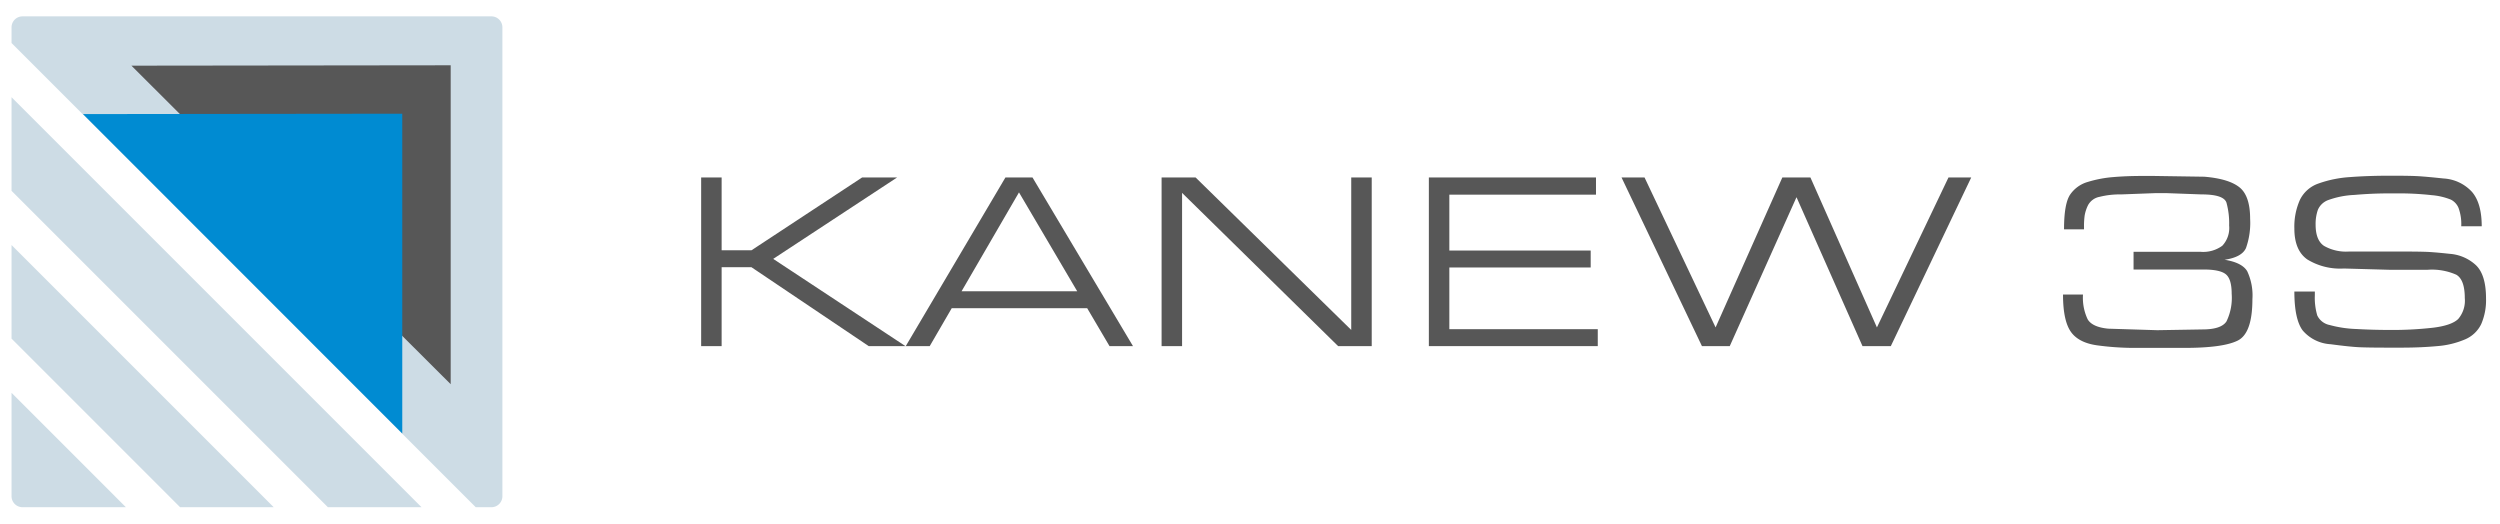 <svg id="Ebene_1" data-name="Ebene 1" xmlns="http://www.w3.org/2000/svg" viewBox="0 0 433.116 90.709"><path d="M2,85.968A1.904,1.904,0,0,0,3.902,87.874h17.91L2,68.058ZM85.138,2.835H3.902A1.902,1.902,0,0,0,2,4.739V7.455L82.419,87.874h2.72a1.905,1.905,0,0,0,1.9-1.906V4.739A1.903,1.903,0,0,0,85.138,2.835ZM2,33.064l54.809,54.81H73.03L2,16.842ZM2,58.671,31.202,87.874H47.422L2,42.451Z" style="fill:#cddce5"/><polygon points="22.766 11.376 78.081 11.31 78.081 66.563 22.766 11.376" style="fill:#575757"/><polygon points="14.378 19.765 69.692 19.699 69.692 75.105 14.378 19.765" style="fill:#008bd2"/><path d="M149.359,30.745h6.062l-21.465,14.106,22.912,15.113h-6.365L130.189,46.297H125.02V59.964h-3.548V30.745H125.02V43.362h5.169Z" style="fill:#575757"/><path d="M161.071,59.964H156.918l17.269-29.218h4.69l17.409,29.218h-4.067l-3.868-6.57H164.885Zm5.517-9.505h20.035L176.536,33.33Z" style="fill:#575757"/><path d="M201.242,59.964V30.745h5.891l26.964,26.416V30.745h3.548V59.964h-5.819L204.79,33.417V59.964Z" style="fill:#575757"/><path d="M275.581,43.405V46.34H251.093V57.029h25.714v2.935H247.545V30.745H276.5v2.979H251.093v9.681Z" style="fill:#575757"/><path d="M341.508,30.745,327.577,59.964h-4.907L311.238,34.162,299.674,59.964H294.855L280.924,30.745h3.986L297.22,56.723l11.565-25.978h4.863l11.522,25.978,12.397-25.978Z" style="fill:#575757"/><path d="M381.24,43.624a5.58,5.58,0,0,0,3.767-1.051,4.485,4.485,0,0,0,1.184-3.504,13.466,13.466,0,0,0-.46-3.943q-.461-1.445-4.316-1.444l-6.001-.22h-2.059l-5.87.22a14.402,14.402,0,0,0-3.724.415,2.875,2.875,0,0,0-2.014,1.447,6.478,6.478,0,0,0-.591,1.817,13.39,13.39,0,0,0-.11,1.84v.525h-3.46q0-4.422,1.051-6.001a5.552,5.552,0,0,1,3.088-2.213,20.53,20.53,0,0,1,4.38-.832q2.343-.197,4.929-.197h2.147l8.717.132q4.206.352,6.067,1.825,1.863,1.476,1.863,5.478a13.01,13.01,0,0,1-.723,5.061q-.723,1.583-3.701,2.024,3.022.48,3.92,1.99a9.858,9.858,0,0,1,.898,4.835q0,5.905-2.541,7.174-2.541,1.272-9.243,1.269h-9.068a48.29,48.29,0,0,1-5.849-.416q-3.35-.416-4.73-2.344t-1.381-6.483h3.461a8.676,8.676,0,0,0,.81,4.292q.811,1.359,3.57,1.622l8.499.263,7.798-.132q3.284,0,4.183-1.395a9.373,9.373,0,0,0,.898-4.799q0-2.53-1.009-3.359t-3.854-.828H369.631V43.624Z" style="fill:#575757"/><path d="M424.608,34.587a11.312,11.312,0,0,0-3.329-.776,51.264,51.264,0,0,0-6.22-.306h-1.226q-2.892,0-5.98.267a15.168,15.168,0,0,0-4.491.887,3.103,3.103,0,0,0-1.796,1.688,7.43,7.43,0,0,0-.394,2.573q0,2.709,1.468,3.686a7.72,7.72,0,0,0,4.27.975h10.076q1.795,0,3.197.044t4.227.35a7.471,7.471,0,0,1,4.557,1.987q1.729,1.682,1.729,5.745a10.411,10.411,0,0,1-.832,4.435,5.436,5.436,0,0,1-2.825,2.665,15.224,15.224,0,0,1-4.819,1.158q-2.825.263-6.155.263h-2.322q-3.286,0-4.929-.069t-5.038-.522a6.879,6.879,0,0,1-4.841-2.385q-1.445-1.933-1.445-6.749h3.548V51.15a10.835,10.835,0,0,0,.416,3.491,3.006,3.006,0,0,0,2.147,1.665,20.031,20.031,0,0,0,4.622.694q2.892.161,5.695.162a62.383,62.383,0,0,0,7.689-.398q3.131-.399,4.27-1.502a4.881,4.881,0,0,0,1.139-3.622q0-3.181-1.465-4.042a10.416,10.416,0,0,0-4.965-.861h-6.693l-7.83-.22a10.884,10.884,0,0,1-6.342-1.576q-2.23-1.577-2.231-5.345a11.382,11.382,0,0,1,.963-4.971,5.596,5.596,0,0,1,3.258-2.847,19.937,19.937,0,0,1,5.403-1.097q3.107-.239,6.956-.241,3.193,0,4.615.07,1.421.068,4.637.41a7.249,7.249,0,0,1,4.922,2.305q1.705,1.962,1.706,5.978h-3.548a8.177,8.177,0,0,0-.46-3.154A2.8,2.8,0,0,0,424.608,34.587Z" style="fill:#575757"/></svg>